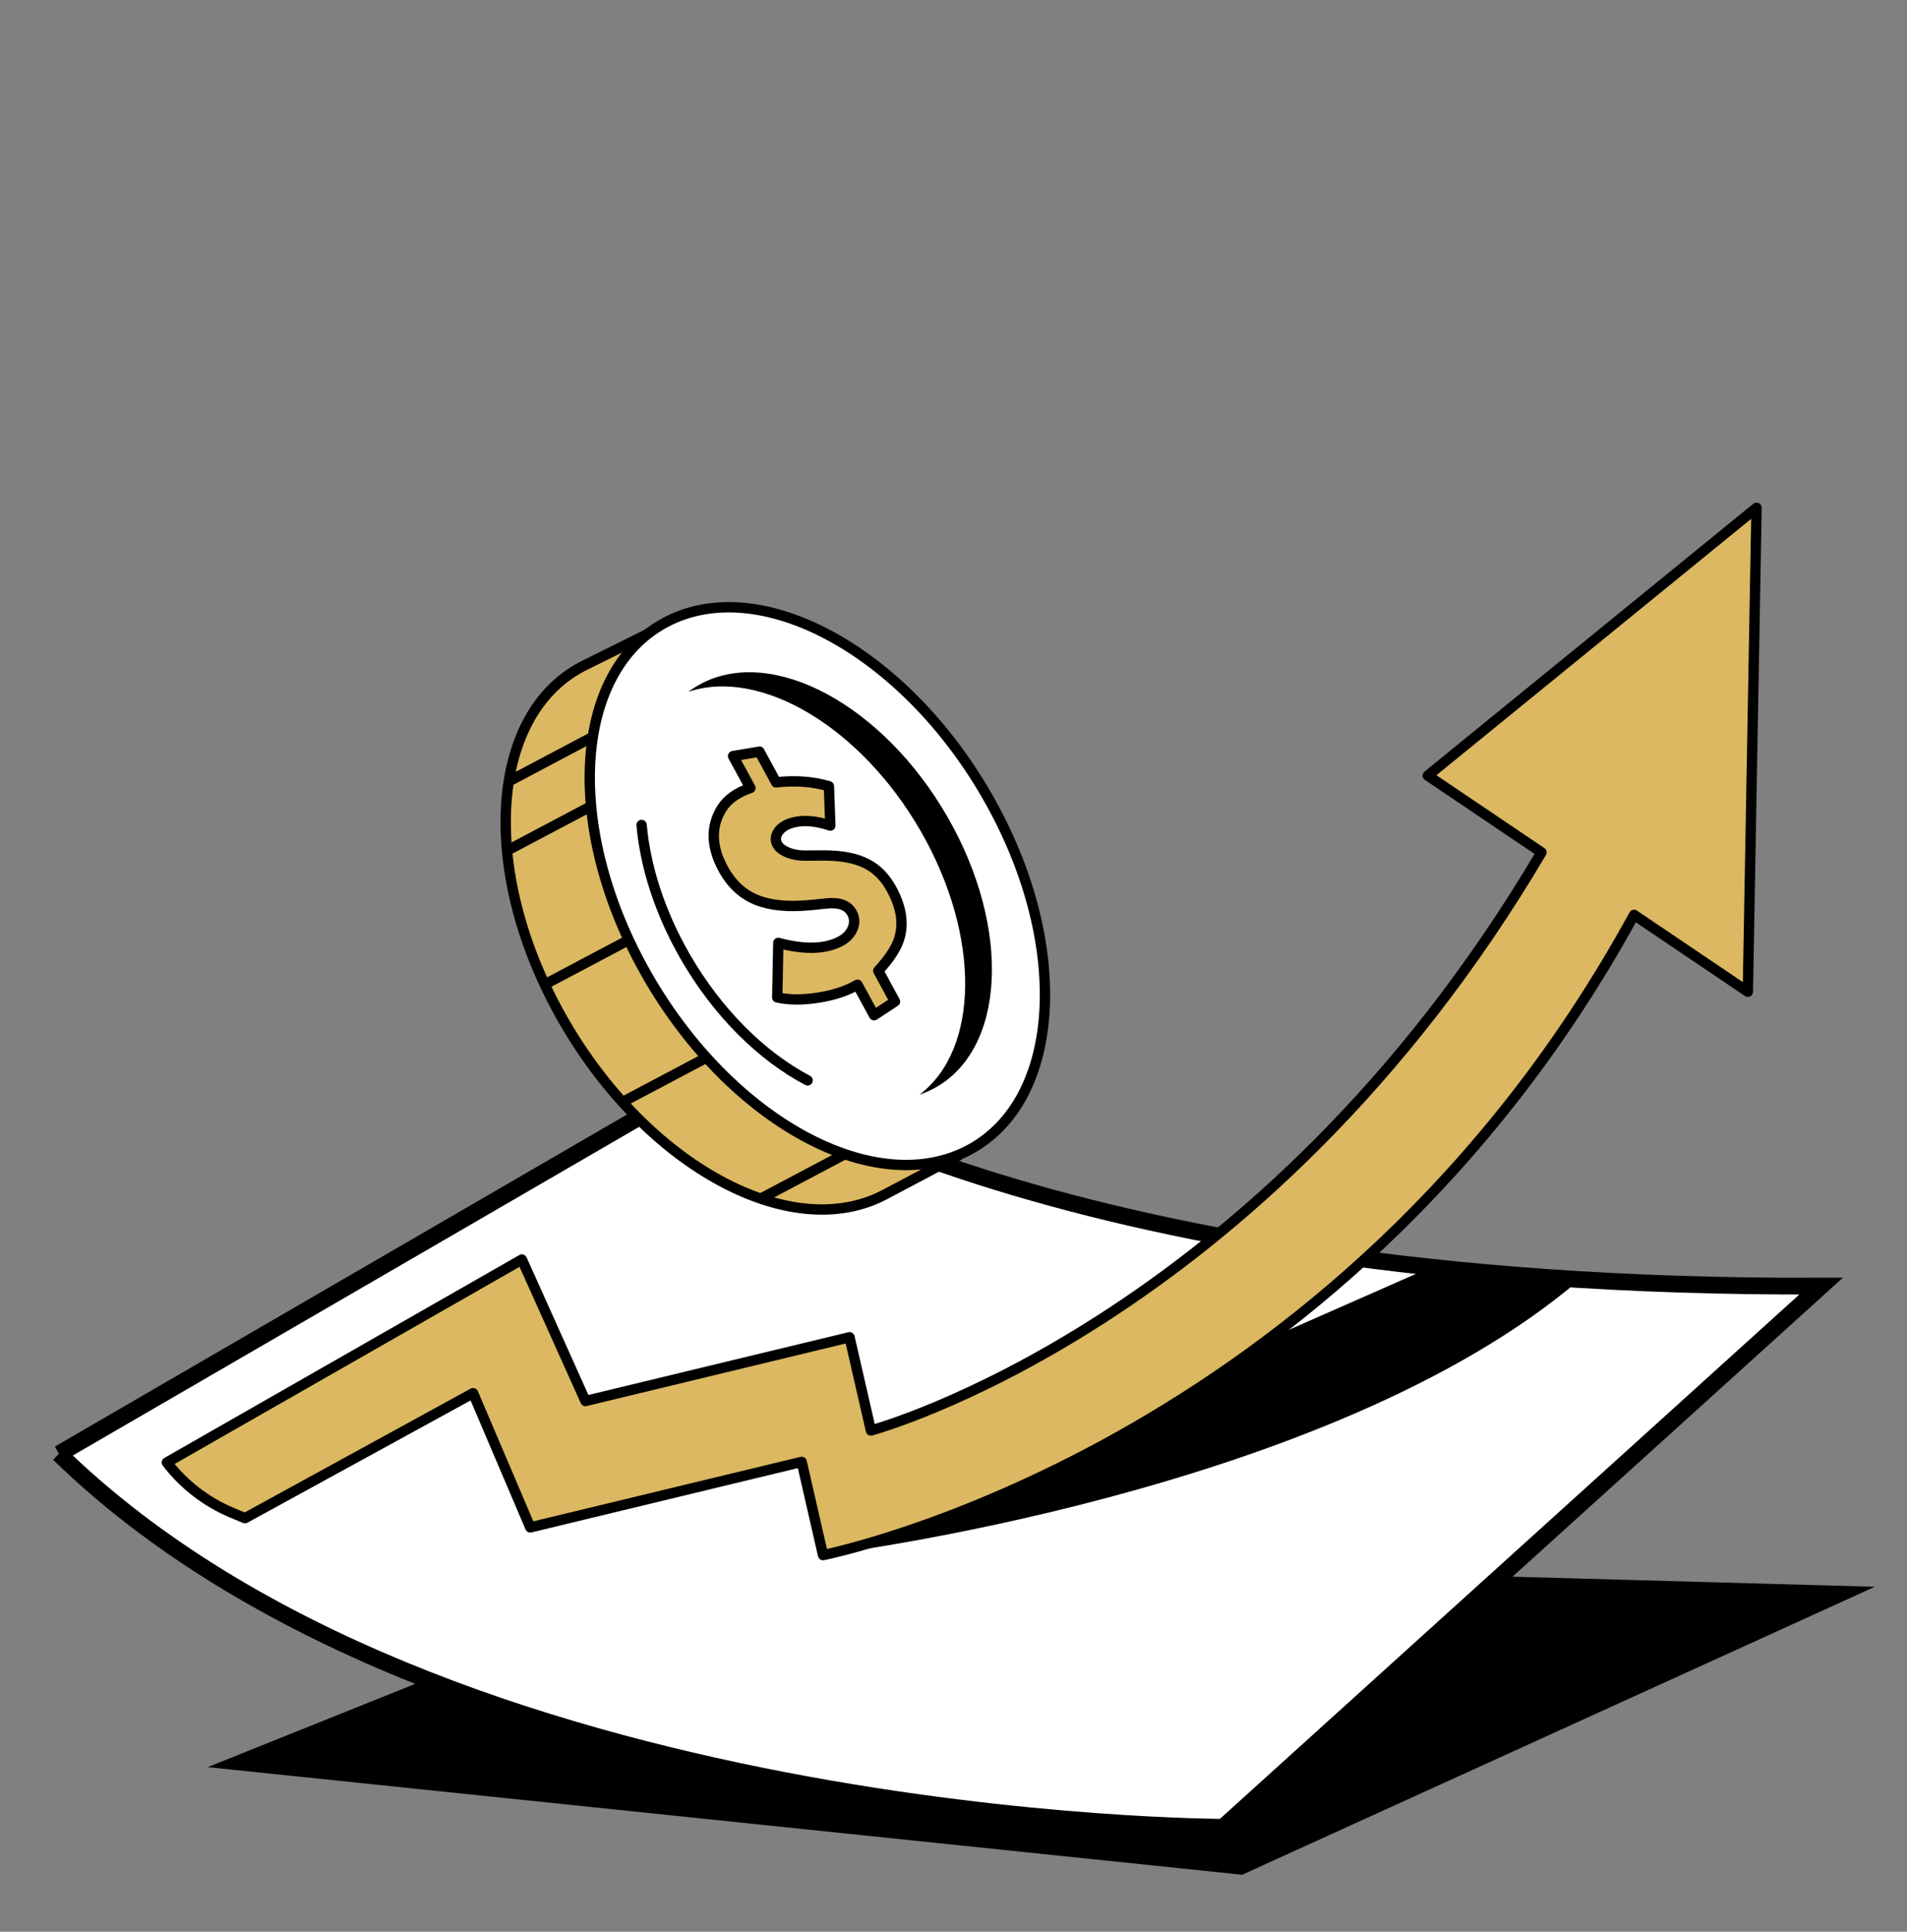 <svg xmlns="http://www.w3.org/2000/svg" fill="none" viewBox="0 0 79 80" height="80" width="79">
<rect x="0" y="0" width="79" height="80" fill="#808080" stroke="none"/>
<path fill="black" d="M8.604 73.184L51.458 77.64L77.668 65.714L30.489 64.403L8.604 73.184Z"></path>
<path stroke-miterlimit="10" stroke-width="0.694" stroke="black" fill="white" d="M2.445 60.209L30.227 44.09C30.227 44.09 42.809 53.394 75.441 53.263L50.671 75.673C50.671 75.673 18.302 75.673 2.444 60.208L2.445 60.209Z"></path>
<path stroke-linejoin="round" stroke-width="0.428" stroke="black" fill="#DBB861" d="M24.101 27.612C20.215 29.669 19.875 36.228 23.342 42.265C26.809 48.3 32.77 51.527 36.656 49.47L39.687 47.865L26.839 26.251L24.1 27.612H24.101Z"></path>
<path stroke-miterlimit="10" stroke-width="0.428" stroke="black" fill="white" d="M40.896 32.974C44.363 39.01 44.023 45.57 40.137 47.627C36.252 49.684 30.291 46.457 26.824 40.422C23.357 34.386 23.697 27.826 27.583 25.769C31.469 23.712 37.429 26.938 40.896 32.974Z"></path>
<path stroke-linejoin="round" stroke-width="0.428" stroke="black" d="M34.999 47.797L31.569 49.612"></path>
<path stroke-linejoin="round" stroke-width="0.428" stroke="black" d="M29.268 43.799L25.901 45.58"></path>
<path stroke-linejoin="round" stroke-width="0.428" stroke="black" d="M25.985 38.96L22.565 40.77"></path>
<path stroke-linejoin="round" stroke-width="0.428" stroke="black" d="M24.558 30.516L20.999 32.4"></path>
<path stroke-linejoin="round" stroke-width="0.428" stroke="black" d="M24.486 33.388L21.121 35.167"></path>
<path fill="black" d="M38.675 45.082C38.487 45.181 38.294 45.264 38.094 45.333C40.568 43.462 40.64 38.768 38.147 34.429C35.655 30.091 31.483 27.644 28.513 28.653C28.68 28.528 28.856 28.416 29.044 28.316C32.026 26.738 36.598 29.213 39.257 33.842C41.915 38.471 41.655 43.505 38.675 45.082Z"></path>
<path stroke-linejoin="round" stroke-linecap="round" stroke-width="0.428" stroke="black" d="M33.456 44.742C31.576 43.752 29.728 41.955 28.376 39.6C27.326 37.772 26.731 35.88 26.579 34.164"></path>
<path fill="black" d="M34.096 64.403C34.096 64.403 55.079 61.864 65.44 52.992L59.349 52.451L52.341 55.537C49.997 56.569 47.534 57.307 45.008 57.733L36.079 59.243L34.096 64.403Z"></path>
<path stroke-linejoin="round" stroke-width="0.428" stroke="black" fill="#DBB861" d="M72.767 21.031L72.407 41.071L67.692 37.889C55.509 60.176 34.096 64.403 34.096 64.403L33.211 60.542L21.968 63.255L19.599 57.697L10.148 62.873L9.613 62.65C8.546 62.204 7.614 61.486 6.912 60.566L21.62 52.162L24.254 58.021L35.193 55.381L36.079 59.242C36.079 59.242 52.263 54.922 63.858 35.3L59.147 32.121L72.767 21.03V21.031Z"></path>
<path stroke-linejoin="round" stroke-width="0.428" stroke="black" fill="#DBB861" d="M31.461 31.128L32.151 32.4C32.951 32.308 33.676 32.366 34.339 32.562L34.398 34.19C33.79 33.989 33.264 33.947 32.826 34.071C32.555 34.148 32.36 34.272 32.245 34.443C32.123 34.621 32.107 34.798 32.2 34.968C32.275 35.105 32.422 35.219 32.638 35.306C32.852 35.393 33.09 35.435 33.351 35.433L34.086 35.428C34.854 35.425 35.45 35.539 35.893 35.767C36.324 35.98 36.674 36.338 36.947 36.846C37.362 37.617 37.454 38.32 37.218 38.974C37.156 39.141 37.059 39.326 36.925 39.528C36.789 39.733 36.61 39.958 36.384 40.203L37.075 41.477L36.21 42.044L35.522 40.781C35.11 41.024 34.592 41.199 33.961 41.307C33.287 41.418 32.695 41.42 32.198 41.307L32.242 39.049C33.314 39.337 34.155 39.312 34.783 38.999C35.039 38.871 35.218 38.691 35.319 38.461C35.414 38.232 35.406 38.015 35.294 37.809C35.125 37.498 34.789 37.365 34.272 37.412L33.559 37.484C32.665 37.57 31.921 37.503 31.358 37.275C30.778 37.049 30.31 36.62 29.965 35.992C29.451 35.057 29.439 34.204 29.912 33.464C30.146 33.097 30.542 32.82 31.087 32.633L30.369 31.313L31.463 31.13L31.461 31.128Z"></path>
</svg>
